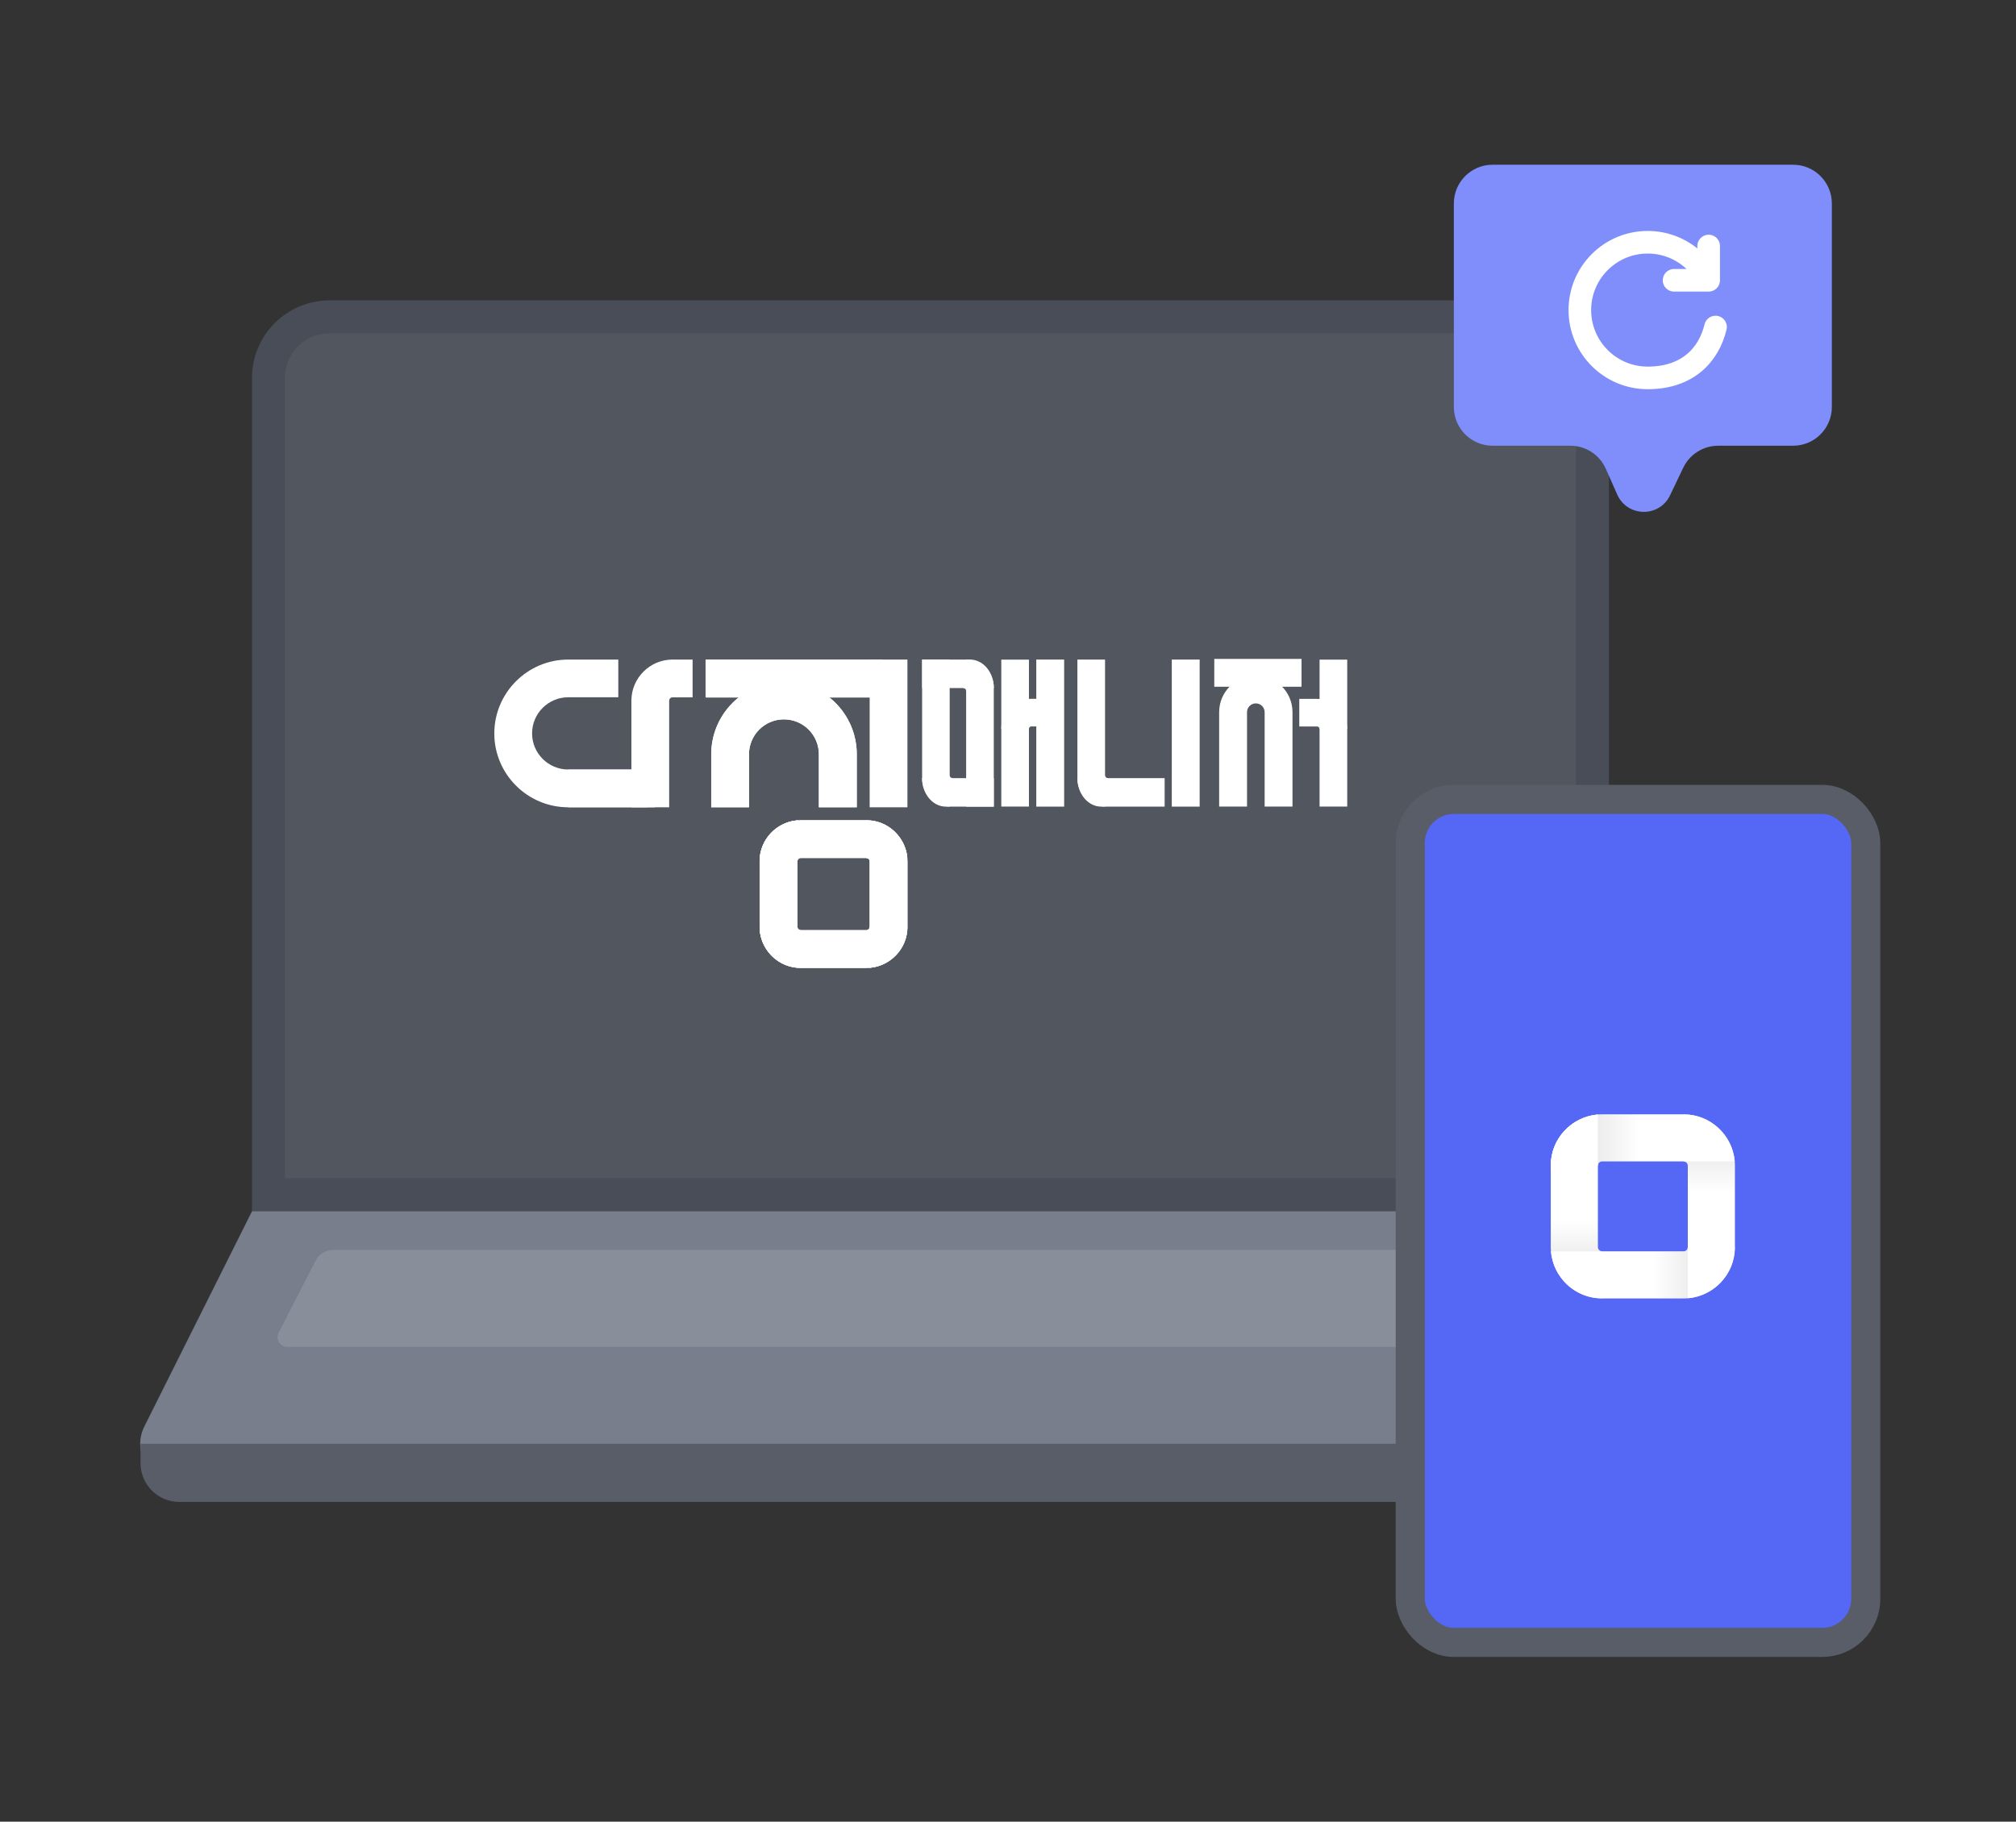 <svg width="208" height="188" viewBox="0 0 208 188" fill="none" xmlns="http://www.w3.org/2000/svg">
  <rect x="0" y="0" width="208" height="188" fill="#333333" stroke="none"/>
  <path d="M27.7 39C27.7 35.521 30.521 32.7 34 32.7H158C161.479 32.7 164.3 35.521 164.3 39V123.3H27.7V39Z" fill="#51565F" stroke="#484D57" stroke-width="3.4"/>
  <path d="M26 125H166L176.361 147.316C177.592 149.967 175.656 153 172.733 153H18.472C15.499 153 13.565 149.871 14.894 147.211L26 125Z" fill="#787E8B"/>
  <path d="M32.572 130.087C32.914 129.42 33.601 129 34.351 129H145C146.105 129 147 129.895 147 131V137C147 138.105 146.105 139 145 139H29.637C28.889 139 28.406 138.209 28.747 137.544L32.572 130.087Z" fill="#888F9A"/>
  <path d="M14.5 149H148C148.552 149 149 149.448 149 150V154C149 154.552 148.552 155 148 155H18.5C16.291 155 14.5 153.209 14.5 151V149Z" fill="#585D68"/>
  <path d="M88.382 83.313H84.485V77.839C84.485 75.852 82.871 74.239 80.881 74.239C78.892 74.239 77.278 75.852 77.278 77.839V83.313H73.381V77.839C73.381 73.707 76.744 70.34 80.889 70.34C85.033 70.34 88.397 73.699 88.397 77.839V83.313H88.382Z" fill="white"/>
  <path d="M88.382 83.313H84.485V77.839C84.485 75.852 82.871 74.239 80.881 74.239C78.892 74.239 77.278 75.852 77.278 77.839V83.313H73.381V77.839C73.381 73.707 76.744 70.34 80.889 70.34C85.033 70.34 88.397 73.699 88.397 77.839V83.313H88.382Z" fill="white"/>
  <path d="M91.017 68.067H72.795V71.959H91.017V68.067Z" fill="white"/>
  <path d="M66.834 83.313H58.628C54.424 83.313 51 79.893 51 75.694C51 71.494 54.424 68.067 58.628 68.067H63.793V71.959H58.628C56.571 71.959 54.897 73.632 54.897 75.686C54.897 77.741 56.571 79.413 58.628 79.413H66.834V83.313Z" fill="white"/>
  <path d="M67.548 79.421H58.629V83.313H67.548V79.421Z" fill="white"/>
  <path d="M71.451 71.967H69.386C69.191 71.967 69.041 72.124 69.041 72.312H65.144C65.144 69.972 67.052 68.067 69.394 68.067H71.459V71.967H71.451Z" fill="white"/>
  <path d="M69.041 72.162V83.313H65.144V72.162H69.041Z" fill="white"/>
  <path d="M82.277 88.885V95.642C82.277 95.837 82.435 95.987 82.623 95.987V99.879C80.28 99.879 78.373 97.974 78.373 95.634V88.877C78.373 86.658 80.1 84.843 82.27 84.663V88.885H82.277Z" fill="white"/>
  <path d="M82.277 88.885V95.641C82.277 95.837 82.435 95.987 82.623 95.987V99.773C80.28 99.773 78.373 97.974 78.373 95.634V88.877C78.373 86.658 80.1 84.843 82.27 84.663V88.885H82.277Z" fill="white"/>
  <path d="M82.608 95.993H89.373C89.568 95.993 89.718 95.836 89.718 95.648H93.615C93.615 97.988 91.708 99.893 89.365 99.893H82.608C80.386 99.893 78.576 98.168 78.389 96.001H82.608V95.993Z" fill="white"/>
  <path d="M82.608 95.993H89.373C89.568 95.993 89.718 95.836 89.718 95.648H93.404C93.404 97.988 91.715 99.893 89.373 99.893H82.608C80.386 99.893 78.576 98.168 78.389 96.001H82.608V95.993Z" fill="white"/>
  <path d="M89.724 95.657V88.9C89.724 88.705 89.567 88.555 89.379 88.555V84.663C91.721 84.663 93.628 86.568 93.628 88.907V95.664C93.628 97.884 91.902 99.691 89.732 99.879V95.657H89.724Z" fill="white"/>
  <path d="M89.724 95.656V88.899C89.724 88.704 89.567 88.554 89.379 88.554V84.872C91.721 84.872 93.628 86.559 93.628 88.899V95.656C93.628 97.875 91.902 99.683 89.732 99.87V95.656H89.724Z" fill="white"/>
  <path d="M89.387 88.547H82.623C82.428 88.547 82.278 88.704 82.278 88.892H78.381C78.381 86.552 80.288 84.647 82.63 84.647H89.395C91.617 84.647 93.427 86.372 93.614 88.539H89.387V88.547Z" fill="white"/>
  <path d="M89.388 88.547H82.624C82.428 88.547 82.278 88.704 82.278 88.892H78.592C78.592 86.552 80.281 84.647 82.624 84.647H89.388C91.611 84.647 93.42 86.372 93.608 88.539H89.388V88.547Z" fill="white"/>
  <path d="M78.373 89.477V88.884C78.373 86.665 80.1 84.85 82.27 84.67V88.884" fill="white"/>
  <path d="M91.054 68.098H72.832V71.99H91.054V68.098Z" fill="white"/>
  <path d="M93.623 68.067H89.727V83.313H93.623V68.067Z" fill="white"/>
  <path d="M98.284 80.306C98.119 80.306 97.984 80.171 97.984 79.998V68.075C97.984 68.067 97.977 68.067 97.977 68.067H95.146C95.139 68.067 95.139 68.075 95.139 68.075V80.298C95.139 80.801 95.259 81.281 95.477 81.693C95.507 81.753 95.544 81.813 95.582 81.873C95.694 82.053 95.822 82.225 95.972 82.375C96.49 82.908 97.203 83.238 97.992 83.238" fill="white"/>
  <path d="M95.131 80.306H102.534V83.245H97.586C96.234 83.245 95.131 81.925 95.131 80.306Z" fill="white"/>
  <path d="M99.381 71.007C99.546 71.007 99.681 71.142 99.681 71.314V83.238C99.681 83.245 99.689 83.245 99.689 83.245H102.527C102.534 83.245 102.534 83.238 102.534 83.238V71.007C102.534 70.504 102.414 70.025 102.196 69.612C102.166 69.552 102.129 69.492 102.091 69.432C101.979 69.252 101.851 69.08 101.701 68.93C101.183 68.397 100.469 68.067 99.681 68.067" fill="white"/>
  <path d="M102.541 71.007H95.139V68.067H100.086C101.438 68.067 102.541 69.38 102.541 71.007Z" fill="white"/>
  <path d="M114.313 80.306C114.148 80.306 114.013 80.171 114.013 79.998V68.075C114.013 68.067 114.006 68.067 114.006 68.067H111.168C111.16 68.067 111.16 68.075 111.16 68.075V80.298C111.16 80.801 111.28 81.281 111.498 81.693C111.528 81.753 111.566 81.813 111.603 81.873C111.716 82.053 111.843 82.225 111.994 82.375C112.512 82.908 113.225 83.238 114.013 83.238" fill="white"/>
  <path d="M111.16 80.306H120.162V83.245H113.615C112.256 83.245 111.16 81.925 111.16 80.306Z" fill="white"/>
  <path d="M133.353 83.238H130.478V73.497C130.478 72.995 130.072 72.59 129.569 72.59C129.066 72.59 128.661 72.995 128.661 73.497V83.238H125.785V73.497C125.785 71.412 127.482 69.718 129.569 69.718C131.656 69.718 133.353 71.412 133.353 73.497V83.238Z" fill="white"/>
  <path d="M134.285 68H125.283V70.872H134.285V68Z" fill="white"/>
  <path d="M123.774 68.067H120.898V83.245H123.774V68.067Z" fill="white"/>
  <path d="M107.932 74.967H106.415C106.272 74.967 106.16 75.079 106.16 75.222H103.307C103.307 73.512 104.703 72.117 106.415 72.117H107.932V74.967Z" fill="white"/>
  <path d="M106.16 68.075V83.238H103.307V68.075H106.16Z" fill="white"/>
  <path d="M109.793 68.067H106.918V83.245H109.793V68.067Z" fill="white"/>
  <path d="M134.053 72.125H135.885C137.596 72.125 138.993 73.52 138.993 75.23H136.14C136.14 75.087 136.027 74.975 135.885 74.975H134.053V72.125Z" fill="white"/>
  <path d="M138.999 68.075V83.238H136.146V68.075H138.999Z" fill="white"/>
  <path d="M150 21C150 18.791 151.791 17 154 17H185C187.209 17 189 18.791 189 21V42C189 44.209 187.209 46 185 46H177.273C175.732 46 174.327 46.886 173.663 48.277L172.308 51.116C171.205 53.428 167.897 53.382 166.858 51.039L165.679 48.379C165.038 46.933 163.605 46 162.023 46H154C151.791 46 150 44.209 150 42V21Z" fill="#7F8EFB"/>
  <path d="M177 33.75C176.29 36.667 174.083 39 170 39C166.134 39 163 35.866 163 32C163 28.134 166.134 25 170 25C171.793 25 173.428 25.674 174.667 26.782C175.069 27.142 175.429 27.548 175.739 27.991C175.946 28.286 176.13 28.598 176.29 28.925M176.29 28.925L176.29 25.389M176.29 28.925L172.722 28.925" stroke="white" stroke-width="2.333" stroke-linecap="round" stroke-linejoin="round"/>
  <rect x="145.5" y="82.5" width="47" height="87" rx="4.5" fill="#5467F5" stroke="#585D68" stroke-width="3"/>
  <path d="M164.862 120.28V128.701C164.862 128.944 165.059 129.131 165.292 129.131V133.981C162.375 133.981 160 131.607 160 128.691V120.271C160 117.505 162.151 115.243 164.853 115.019V120.28H164.862Z" fill="white"/>
  <path opacity="0.5" d="M164.862 120.28V128.701C164.862 128.944 165.059 129.131 165.292 129.131V133.85C162.375 133.85 160 131.607 160 128.691V120.271C160 117.505 162.151 115.243 164.853 115.019V120.28H164.862Z" fill="url(#paint0_linear_9003_33324)"/>
  <path d="M165.274 129.14H173.699C173.942 129.14 174.129 128.944 174.129 128.71H178.982C178.982 131.626 176.607 134 173.69 134H165.274C162.507 134 160.253 131.85 160.02 129.149H165.274V129.14Z" fill="white"/>
  <path opacity="0.5" d="M165.274 129.14H173.699C173.942 129.14 174.129 128.944 174.129 128.71H178.72C178.72 131.626 176.616 134 173.699 134H165.274C162.507 134 160.253 131.85 160.02 129.149H165.274V129.14Z" fill="url(#paint1_linear_9003_33324)"/>
  <path d="M174.137 128.72V120.299C174.137 120.056 173.941 119.869 173.707 119.869V115.019C176.624 115.019 178.999 117.392 178.999 120.308V128.729C178.999 131.495 176.849 133.748 174.147 133.981V128.72H174.137Z" fill="white"/>
  <path opacity="0.5" d="M174.137 128.72V120.299C174.137 120.056 173.941 119.869 173.707 119.869V115.28C176.624 115.28 178.999 117.383 178.999 120.299V128.72C178.999 131.486 176.849 133.738 174.147 133.972V128.72H174.137Z" fill="url(#paint2_linear_9003_33324)"/>
  <path d="M173.717 119.86H165.293C165.05 119.86 164.863 120.056 164.863 120.29H160.01C160.01 117.374 162.385 115 165.302 115H173.727C176.495 115 178.748 117.15 178.982 119.85H173.717V119.86Z" fill="white"/>
  <path opacity="0.5" d="M173.717 119.86H165.293C165.05 119.86 164.863 120.056 164.863 120.29H160.271C160.271 117.374 162.375 115 165.293 115H173.717C176.485 115 178.739 117.15 178.972 119.85H173.717V119.86Z" fill="url(#paint3_linear_9003_33324)"/>
  <path d="M160 121.019V120.281C160 117.514 162.151 115.253 164.853 115.028V120.281" fill="white"/>
  <defs>
    <linearGradient id="paint0_linear_9003_33324" x1="162.646" y1="115.026" x2="162.646" y2="133.858" gradientUnits="userSpaceOnUse">
      <stop offset="0.583" stop-opacity="0"/>
      <stop offset="1" stop-opacity="0.3"/>
    </linearGradient>
    <linearGradient id="paint1_linear_9003_33324" x1="160.021" y1="131.346" x2="178.726" y2="131.346" gradientUnits="userSpaceOnUse">
      <stop offset="0.562" stop-opacity="0"/>
      <stop offset="1" stop-opacity="0.3"/>
    </linearGradient>
    <linearGradient id="paint2_linear_9003_33324" x1="176.345" y1="133.972" x2="176.345" y2="115.274" gradientUnits="userSpaceOnUse">
      <stop offset="0.583" stop-opacity="0"/>
      <stop offset="1" stop-opacity="0.3"/>
    </linearGradient>
    <linearGradient id="paint3_linear_9003_33324" x1="178.973" y1="117.653" x2="160.266" y2="117.653" gradientUnits="userSpaceOnUse">
      <stop offset="0.521" stop-opacity="0"/>
      <stop offset="1" stop-opacity="0.3"/>
    </linearGradient>
  </defs>
</svg>

